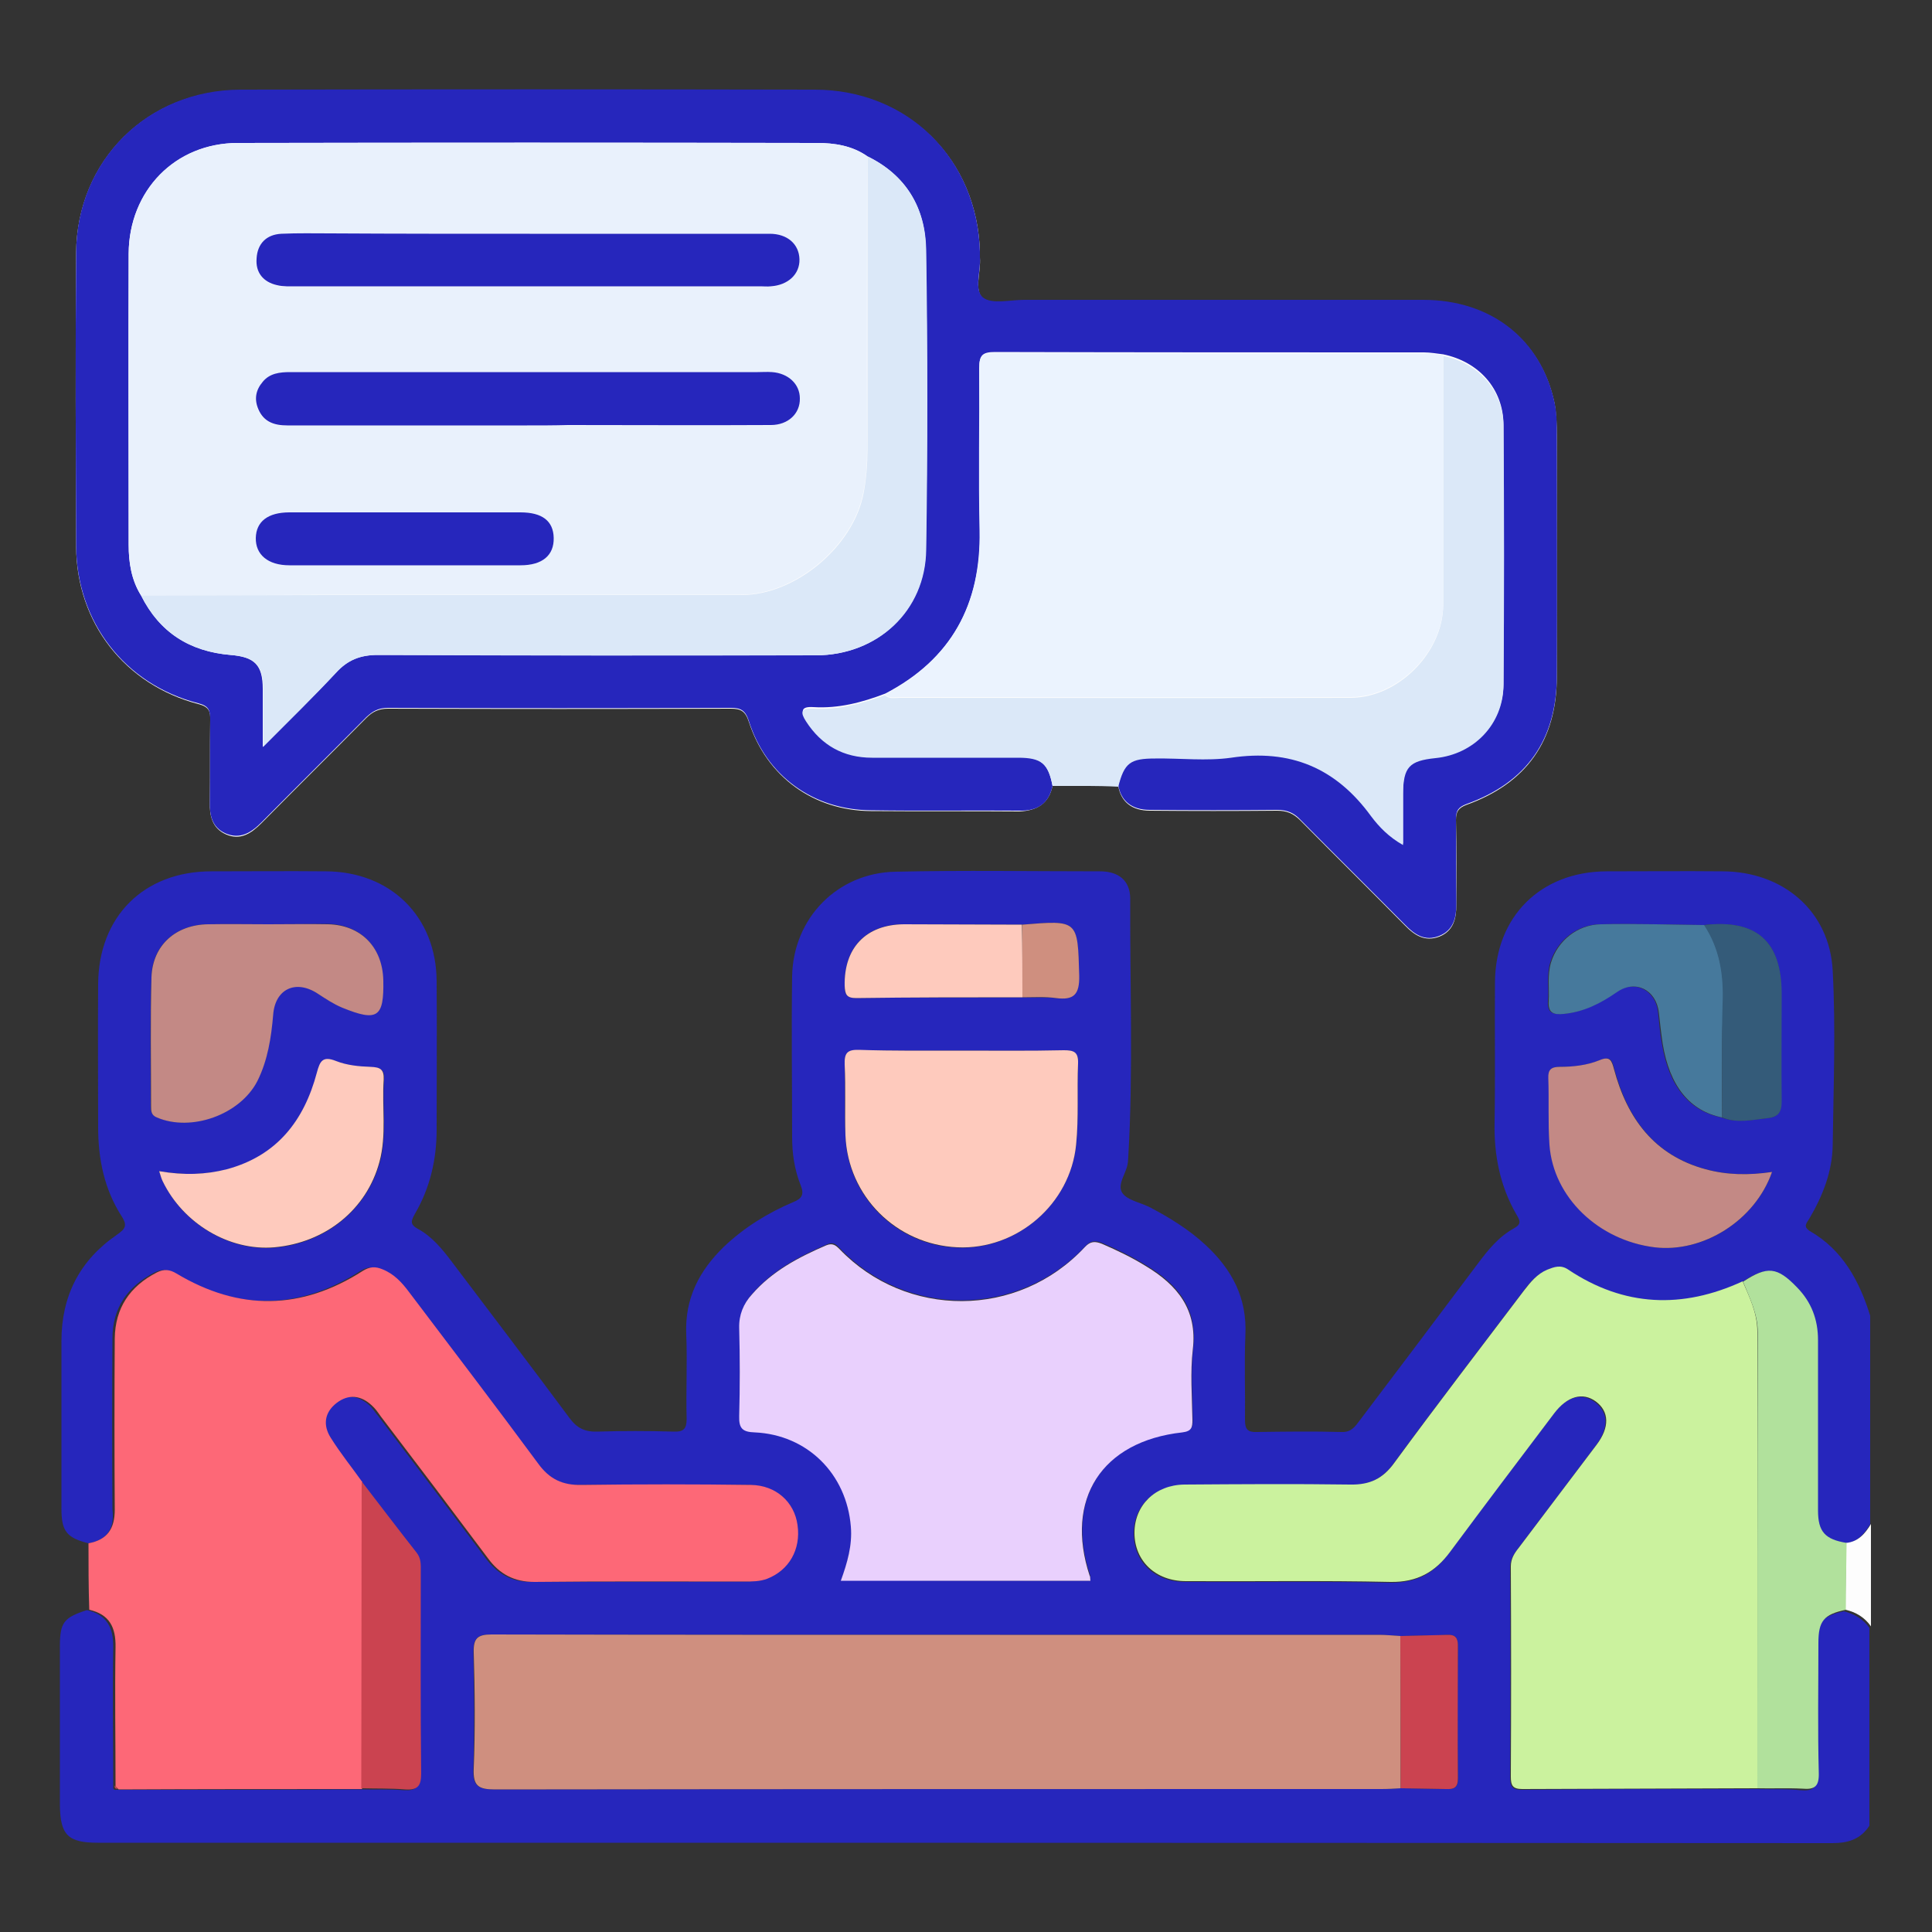 <?xml version="1.0" encoding="utf-8"?>
<!-- Generator: Adobe Illustrator 25.4.1, SVG Export Plug-In . SVG Version: 6.00 Build 0)  -->
<svg version="1.1" id="Layer_1" xmlns="http://www.w3.org/2000/svg" xmlns:xlink="http://www.w3.org/1999/xlink" x="0px" y="0px"
	 viewBox="0 0 500 500" style="enable-background:new 0 0 500 500;" xml:space="preserve">
<rect x="0" y="0" width="500" height="500" fill="#333333" stroke="none"/>
<style type="text/css">
	.st0{fill:#FDFDFD;}
	.st1{fill:#2626BC;}
	.st2{fill:#FD6877;}
	.st3{fill:#DBE8F8;}
	.st4{fill:#CBF29E;}
	.st5{fill:#CF8F7F;}
	.st6{fill:#E9D0FD;}
	.st7{fill:#FECABD;}
	.st8{fill:#B1E19C;}
	.st9{fill:#C38985;}
	.st10{fill:#46799C;}
	.st11{fill:#CB4350;}
	.st12{fill:#345B79;}
	.st13{fill:#E9F1FC;}
	.st14{fill:#EBF3FE;}
</style>
<g>
	<path class="st0" d="M272.4,203.4c5.7,0,11.4,0,17,0c0.7,4.1,3.5,6.4,8.2,6.4c11,0.1,21.9,0.1,32.9,0c2.5,0,4.2,0.7,6,2.5
		c9,9.1,18.1,18.1,27.1,27.2c2.5,2.6,5.2,4.3,8.9,2.9c3.7-1.5,4.4-4.7,4.4-8.3c0-7.3,0.1-14.6-0.1-21.9c0-2.1,0.6-3.1,2.7-3.9
		c15.6-5.6,23.4-16.7,23.4-33.2c0-20.9,0-41.8,0-62.6c0-2.7-0.1-5.5-0.6-8.2c-3.5-16.3-16.4-26.5-34-26.5c-34.4-0.1-68.9,0-103.3,0
		c-3.6,0-8.3,1.2-10.6-0.6c-2.4-1.9-0.5-6.9-0.8-10.5c0-0.5,0-0.9,0-1.4c-0.6-24.1-18.6-41.8-42.8-41.9c-49.5-0.1-99-0.1-148.6,0
		c-24,0-42.3,18.1-42.5,42.1c-0.2,25.3-0.1,50.6,0,75.9c0.1,19.8,12.6,35.8,31.6,40.8c2.8,0.7,3.2,1.9,3.1,4.3c-0.1,7,0,14-0.1,21
		c-0.1,3.6,0.6,6.8,4.1,8.4c3.8,1.7,6.6-0.2,9.3-2.9c9-9.1,18.1-18.1,27.1-27.2c1.6-1.6,3.2-2.4,5.6-2.4c29.6,0.1,59.1,0.1,88.7,0
		c2.6,0,3.8,0.6,4.7,3.4c4.6,14.2,16.7,23,31.6,23.1c12.8,0.1,25.6,0,38.4,0.1C268.4,209.8,271.4,208,272.4,203.4z"/>
	<path class="st1" d="M22.9,399.4c-5.6-1.4-7-3.1-7-8.9c0-14.5,0-29,0-43.4c0-11.7,4.7-20.9,14.3-27.5c2.1-1.5,2.9-2.3,1.3-4.8
		c-4.5-7-6.1-14.8-6.1-23.1c0-12.3-0.1-24.7,0-37c0.1-17.5,11.8-29.2,29.3-29.2c9.9,0,19.8-0.1,29.7,0c16.7,0.1,28.5,11.7,28.6,28.4
		c0.1,12.8,0,25.6,0,38.4c0,7.8-1.7,15.1-5.6,21.8c-0.9,1.7-1.5,2.7,0.7,3.9c3.7,2,6.3,5.2,8.8,8.5c10.2,13.5,20.4,26.9,30.5,40.5
		c1.9,2.6,4,3.6,7.2,3.5c6.5-0.2,13.1-0.2,19.7,0c2.6,0.1,3.4-0.7,3.4-3.3c-0.2-7.3,0.2-14.6-0.1-21.9c-0.4-9.3,3.4-16.5,9.8-22.7
		c5.3-5,11.3-8.7,17.9-11.5c2.2-0.9,2.9-1.9,1.9-4.4c-1.6-4-2.2-8.2-2.2-12.5c0-13.9-0.2-27.7,0-41.6c0.3-15,11.7-26.7,26.7-27
		c17.7-0.4,35.4-0.1,53-0.1c4.9,0,7.8,2.5,7.8,7.1c-0.1,22.2,0.8,44.5-0.5,66.7c0,0.5-0.1,0.9-0.1,1.4c-0.2,2.8-3,5.8-1.4,8.1
		c1.4,1.9,4.7,2.4,7.2,3.7c5.1,2.7,10,5.7,14.3,9.7c6.8,6.3,10.8,13.7,10.3,23.4c-0.3,7.3,0,14.6-0.1,21.9c0,2.4,0.7,3.2,3.1,3.1
		c7.3-0.1,14.6-0.2,21.9,0c2.5,0.1,3.5-1.4,4.7-3c10.2-13.5,20.4-27,30.5-40.5c2.7-3.6,5.4-7,9.4-9.2c2-1.1,1.6-2,0.7-3.5
		c-4.3-7.4-5.9-15.5-5.7-24.1c0.2-12,0-24.1,0.1-36.1c0.1-17,11.8-28.6,28.8-28.7c10.1,0,20.1-0.1,30.2,0
		c15.6,0.1,27.6,10.3,28.4,25.7c0.8,15,0.2,30.2,0,45.2c-0.1,6.8-2.6,13.1-6,18.9c-0.7,1.2-1.8,2.1,0.1,3.3
		c8.5,4.9,12.8,12.9,15.6,21.9c0,18,0,36,0,54c-1.5,2.4-3.2,4.6-6.4,4.9c-5.6-0.9-7.3-2.9-7.4-8.4c0-14.7,0-29.4,0-44.1
		c0-5.3-1.7-9.8-5.4-13.6c-5.2-5.3-7.6-5.6-14-1.5c-15.6,7.2-30.7,6.6-45.1-3c-2.1-1.4-3.7-0.7-5.5,0c-2.6,1.1-4.4,3.2-6,5.4
		c-11.2,14.8-22.5,29.5-33.5,44.5c-3,4.1-6.5,5.7-11.5,5.7c-14.3-0.2-28.6-0.2-42.9,0c-7.6,0.1-12.9,5.3-12.9,12.5
		c0,7.3,5.4,12.5,13.3,12.5c17.7,0.1,35.3-0.2,53,0.2c6.9,0.1,11.5-2.4,15.4-7.8c8.8-12,17.9-23.9,26.9-35.8
		c3.4-4.6,7.4-5.7,10.8-3.1c3.5,2.6,3.6,6.7,0.2,11.2c-6.7,8.9-13.4,17.8-20.1,26.6c-1.1,1.5-2.1,2.8-2.1,4.9
		c0.1,18.1,0.1,36.2,0,54.4c0,2.3,0.5,3.2,3,3.2c20.2-0.2,40.5-0.2,60.8-0.2c3.8,0.1,7.6-0.1,11.3,0.3c3.3,0.3,4.4-0.6,4.3-4.1
		c-0.3-11.2-0.1-22.4-0.1-33.6c0-5.7,1.5-7.4,7.1-8.6c2.7,0.7,5,2,6.6,4.3c0,17.1,0,34.1,0,51.2c-2.3,3.5-5.5,4.5-9.6,4.5
		c-149.6-0.1-299.2-0.1-448.9-0.1c-7.7,0-9.7-2-9.8-9.7c0-13.7,0-27.4,0-41.1c0-6.2,1-7.5,7-9.4c5.2,1.2,6.9,4.6,6.8,9.7
		c-0.2,12,0,24,0,36c-0.1,0.6,0.2,0.9,0.8,0.8c21,0,42,0,63-0.1c3.8,0.1,7.6-0.1,11.4,0.2c3.2,0.2,4.1-0.8,4.1-4.1
		c-0.1-17.5-0.1-35-0.1-52.5c0-1.7,0.1-3.3-1.1-4.7c-4.8-6.1-9.5-12.2-14.2-18.4c-2.8-3.8-5.7-7.5-8.2-11.5c-2.1-3.2-1.6-6.5,1.5-9
		c3.1-2.4,6.2-2,9.1,0.6c0.9,0.8,1.5,1.9,2.3,2.8c9.3,12.3,18.6,24.5,27.8,36.8c3.1,4.1,6.8,6.2,12,6.1c18.1-0.1,36.2,0,54.4-0.1
		c2,0,3.9,0,5.8-0.7c5.7-2.2,8.8-7.6,7.9-13.9c-0.9-5.9-5.6-10.3-12-10.4c-14.6-0.1-29.2-0.2-43.9,0c-4.9,0.1-8.2-1.5-11.2-5.5
		c-11-15-22.3-29.7-33.5-44.5c-1.9-2.5-3.9-4.7-6.8-5.8c-1.8-0.7-3.3-0.7-5.1,0.4c-15.9,10.2-32,10.3-48.2,0.7
		c-1.8-1.1-3.3-1.2-5.1-0.3c-7,3.6-10.9,9.2-10.9,17.1c-0.1,14.8-0.1,29.5,0,44.3C29.7,395.6,27.7,398.6,22.9,399.4z M264.5,239.3
		c-10.2,0-20.4-0.1-30.6-0.1c-9.8,0-15.5,6.1-15.3,15.9c0,2.3,0.5,3.2,3,3.2c14.3-0.2,28.6-0.1,43-0.2c2.9,0.1,5.8-0.1,8.6,0.2
		c4.6,0.6,6.1-0.9,6-5.8C278.9,238.1,279.1,238.1,264.5,239.3z M441,239.4c-9-0.1-17.9-0.4-26.9-0.2c-6.1,0.1-11.2,4.3-12.9,9.9
		c-1,3.3-0.3,6.6-0.6,10c-0.2,3,1.2,3.5,3.9,3.3c5.2-0.5,9.5-2.7,13.7-5.6c4.8-3.4,10.3-0.6,10.9,5.2c0.3,2.7,0.5,5.4,1,8.1
		c1.8,11,7,17.4,15.4,19.1c3.9,1.5,7.8,0.6,11.7,0.2c3-0.3,3.8-1.5,3.8-4.4c-0.1-9.3,0-18.6,0-27.8
		C461.1,243.6,454.6,237.9,441,239.4z M362.5,462.8c3.9,0.1,7.9,0.1,11.8,0.2c2,0.1,3.1-0.4,3-2.7c-0.1-11.5-0.1-23,0-34.5
		c0-1.9-0.7-2.8-2.7-2.7c-4.1,0.2-8.2,0.2-12.2,0.3c-1.8-0.1-3.6-0.3-5.5-0.3c-32.7,0-65.5,0-98.2,0c-43.9,0-87.7,0-131.6-0.1
		c-3.6,0-4.6,1-4.6,4.6c0.2,10,0.3,20.1,0,30.1c-0.2,4.5,1.2,5.4,5.5,5.4C204.6,463,281,463,357.5,463
		C359.2,463,360.8,462.9,362.5,462.8z M282.2,409.1c-0.1-0.6,0-1.1-0.1-1.5c-6.5-19.8,3.1-34.7,24-37.1c2.4-0.3,2.6-1.3,2.6-3.2
		c-0.1-6.1-0.6-12.3,0.1-18.3c1.2-10.4-4-16.6-12.1-21.5c-3.6-2.2-7.4-4.1-11.4-5.8c-1.8-0.7-3-0.7-4.4,0.8
		c-17.5,18.7-46.4,18.5-63.5,0.6c-1-1.1-1.8-1.8-3.5-1c-7.2,3.1-14,6.7-19.2,12.7c-2.2,2.5-3.3,5.3-3.3,8.7c0.1,7.6,0.2,15.2,0,22.8
		c-0.1,3.2,0.9,4,4,4.2c13.7,0.6,23.8,10.8,24.9,24.4c0.4,4.8-0.9,9.3-2.6,14C239.3,409.1,260.7,409.1,282.2,409.1z M248.8,271.9
		C248.8,271.9,248.8,271.9,248.8,271.9c-8.8,0-17.7,0.1-26.5-0.1c-3.1-0.1-3.8,0.9-3.7,3.8c0.2,6.1-0.1,12.2,0.2,18.3
		c0.5,15.8,13.2,28.4,29,29c15.3,0.6,29.1-11.2,30.7-26.6c0.7-6.9,0.2-14,0.5-21c0.1-3-1.1-3.5-3.7-3.4
		C266.5,272,257.6,271.9,248.8,271.9z M69.4,239.2C69.4,239.2,69.4,239.2,69.4,239.2c-5.2,0-10.4-0.1-15.5,0
		c-8.4,0.1-14.5,5.4-14.7,13.7C38.8,264,39,275.1,39,286.2c0,1.2,0.1,2.3,1.5,2.9c8.9,3.9,21.6-0.7,26-9.4
		c2.8-5.4,3.6-11.2,4.1-17.2c0.6-6.8,6-9.2,11.6-5.4c2,1.3,4.1,2.7,6.3,3.6c9,3.7,10.8,2.5,10.6-7.1c-0.2-8.6-5.8-14.3-14.3-14.5
		C79.7,239.1,74.6,239.2,69.4,239.2z M41.2,303.1c0.5,1.3,0.6,2,1,2.7c5.2,11,17.3,18.1,28.9,17.1c13.2-1.2,23.8-9.8,27.2-22.1
		c1.9-7,0.6-14.2,1.1-21.3c0.2-2.7-0.9-3.2-3.4-3.3c-3-0.1-6.2-0.4-8.9-1.5c-3.5-1.4-4.2,0-5,3c-3.4,12.4-10.4,21.5-23.3,25
		C53.2,304,47.6,304.2,41.2,303.1z M458.6,303.3c-6,0.9-11.6,0.8-17.1-0.7c-13.4-3.6-20.3-13.2-23.7-25.9c-0.6-2.3-1-3.5-3.8-2.3
		c-3.2,1.3-6.8,1.8-10.3,1.7c-2.1,0-3,0.6-2.9,2.9c0.2,5.8-0.2,11.6,0.3,17.3c1,13.6,12.7,24.7,27.2,26.5
		C440.7,324.3,454.2,315.9,458.6,303.3z"/>
	<path class="st0" d="M477.8,399.3c3.1-0.3,4.9-2.4,6.4-4.9c0,8.8,0,17.7,0,26.5c-1.6-2.3-3.9-3.7-6.6-4.3
		C477.6,410.9,477.7,405.1,477.8,399.3z"/>
	<path class="st1" d="M272.4,203.4c-1,4.6-3.9,6.5-8.6,6.4c-12.8-0.1-25.6,0.1-38.4-0.1c-14.9-0.1-27.1-8.9-31.6-23.1
		c-0.9-2.8-2.1-3.4-4.7-3.4c-29.6,0.1-59.1,0.1-88.7,0c-2.4,0-3.9,0.8-5.6,2.4c-9,9.1-18.1,18.1-27.1,27.2c-2.7,2.7-5.5,4.5-9.3,2.9
		c-3.6-1.6-4.2-4.8-4.1-8.4c0.1-7,0-14,0.1-21c0-2.4-0.3-3.6-3.1-4.3c-19-4.9-31.5-21-31.6-40.8c-0.1-25.3-0.2-50.6,0-75.9
		c0.2-23.9,18.5-42,42.5-42.1c49.5-0.1,99-0.1,148.6,0c24.1,0,42.1,17.8,42.8,41.9c0,0.5,0,0.9,0,1.4c0.3,3.6-1.6,8.5,0.8,10.5
		c2.3,1.8,7,0.6,10.6,0.6c34.4,0,68.9,0,103.3,0c17.6,0,30.5,10.2,34,26.5c0.6,2.7,0.6,5.4,0.6,8.2c0,20.9,0.1,41.8,0,62.6
		c0,16.5-7.8,27.6-23.4,33.2c-2.1,0.8-2.7,1.7-2.7,3.9c0.1,7.3,0,14.6,0.1,21.9c0,3.6-0.7,6.8-4.4,8.3c-3.7,1.5-6.4-0.3-8.9-2.9
		c-9-9.1-18.1-18.1-27.1-27.2c-1.7-1.8-3.5-2.5-6-2.5c-11,0.1-21.9,0.1-32.9,0c-4.7,0-7.5-2.3-8.2-6.4c1.6-6.2,3.1-7.3,9.6-7.3
		c6.5,0,13.2,0.8,19.6-0.2c15.3-2.3,27.2,2.6,36.2,15.1c2,2.8,4.6,5.4,8.3,7.5c0-4.8,0-9.1,0-13.3c0-6.9,1.6-8.5,8.4-9.2
		c10-1,17.5-8.8,17.6-18.8c0.1-22.4,0.1-44.8,0-67.2c-0.1-9.2-6.4-16.2-15.6-18.1c-1.7-0.2-3.3-0.5-5-0.5c-37,0-74,0-111-0.1
		c-3.2,0-4.1,0.8-4,4c0.2,14-0.1,28,0.1,42c0.4,19.2-7.4,33.5-24.5,42.4c-6,2.3-12.1,3.9-18.6,3.5c-3.2-0.2-3.3,1-1.8,3.3
		c4,6.3,9.7,9.4,17.1,9.4c12.6,0,25.2,0,37.8,0C269.5,196,271.3,197.6,272.4,203.4z M224.4,40.4c-3.9-2.7-8.4-3.4-13-3.4
		c-50-0.1-99.9-0.1-149.9,0c-16.2,0-28.1,12.3-28.2,28.6c-0.1,25.1,0,50.3,0,75.4c0,4.6,0.7,9.1,3.2,13.1
		c4.8,9.6,12.6,14.5,23.1,15.4c6.3,0.5,8.4,2.6,8.4,8.8c0,4.6,0,9.2,0,15c6.9-7,13.1-13,18.9-19.2c3-3.3,6.3-4.6,10.8-4.6
		c37.8,0.1,75.6,0.1,113.4,0.1c15.9,0,28.2-11.4,28.5-27.3c0.4-25.9,0.4-51.8,0-77.7C239.5,53.8,234.5,45.3,224.4,40.4z"/>
	<path class="st2" d="M22.9,399.4c4.9-0.9,6.8-3.8,6.8-8.7c-0.1-14.8-0.1-29.5,0-44.3c0.1-7.9,3.9-13.5,10.9-17.1
		c1.8-0.9,3.3-0.8,5.1,0.3c16.2,9.7,32.3,9.5,48.2-0.7c1.8-1.1,3.2-1.2,5.1-0.4c3,1.2,5,3.4,6.8,5.8c11.2,14.8,22.5,29.6,33.5,44.5
		c2.9,4,6.3,5.6,11.2,5.5c14.6-0.2,29.2-0.2,43.9,0c6.4,0.1,11.2,4.4,12,10.4c0.9,6.3-2.2,11.7-7.9,13.9c-1.9,0.7-3.9,0.7-5.8,0.7
		c-18.1,0-36.2-0.1-54.4,0.1c-5.2,0-9-2-12-6.1c-9.2-12.3-18.5-24.6-27.8-36.8c-0.7-1-1.4-2-2.3-2.8c-2.8-2.6-6-3-9.1-0.6
		c-3.1,2.4-3.6,5.7-1.5,9c2.5,4,5.5,7.7,8.2,11.5c0,26.5-0.1,52.9-0.1,79.4c-21,0-42,0-63,0.1c-0.3-0.3-0.5-0.5-0.8-0.8
		c0-12-0.2-24,0-36c0.1-5.2-1.6-8.5-6.8-9.7C22.9,410.7,22.9,405.1,22.9,399.4z"/>
	<path class="st3" d="M272.4,203.4c-1.1-5.8-2.9-7.3-8.9-7.3c-12.6,0-25.2,0-37.8,0c-7.4,0-13.1-3.2-17.1-9.4
		c-1.5-2.3-1.4-3.5,1.8-3.3c6.5,0.4,12.6-1.3,18.6-3.5c1.1,1.1,2.6,0.7,3.9,0.7c38.9,0,77.7,0.1,116.6,0c12.4,0,24-11.8,24-24.1
		c0-21.5,0-43,0-64.4c9.2,1.9,15.5,8.9,15.6,18.1c0.2,22.4,0.2,44.8,0,67.2c-0.1,10-7.6,17.8-17.6,18.8c-6.8,0.7-8.3,2.3-8.4,9.2
		c0,4.2,0,8.5,0,13.3c-3.7-2.1-6.2-4.7-8.3-7.5c-9.1-12.5-20.9-17.4-36.2-15.1c-6.4,0.9-13.1,0.1-19.6,0.2c-6.5,0-8,1.1-9.6,7.3
		C283.7,203.3,278,203.4,272.4,203.4z"/>
	<path class="st4" d="M454.8,462.8c-20.3,0.1-40.5,0.1-60.8,0.2c-2.5,0-3-0.9-3-3.2c0.1-18.1,0.1-36.2,0-54.4c0-2,0.9-3.4,2.1-4.9
		c6.7-8.9,13.4-17.7,20.1-26.6c3.4-4.5,3.3-8.6-0.2-11.2c-3.4-2.5-7.4-1.4-10.8,3.1c-9,11.9-18,23.8-26.9,35.8
		c-3.9,5.3-8.6,7.9-15.4,7.8c-17.7-0.4-35.3-0.1-53-0.2c-7.9,0-13.3-5.3-13.3-12.5c0-7.1,5.3-12.4,12.9-12.5
		c14.3-0.1,28.6-0.2,42.9,0c5.1,0.1,8.5-1.5,11.5-5.7c11-15,22.3-29.7,33.5-44.5c1.7-2.2,3.4-4.3,6-5.4c1.8-0.7,3.5-1.4,5.5,0
		c14.4,9.6,29.5,10.2,45.1,3c1.8,4.2,3.8,8.2,3.8,13C454.8,384.1,454.8,423.5,454.8,462.8z"/>
	<path class="st5" d="M362.5,462.8c-1.7,0.1-3.3,0.2-5,0.2c-76.5,0-152.9,0-229.4,0.1c-4.3,0-5.7-0.9-5.5-5.4
		c0.4-10,0.3-20.1,0-30.1c-0.1-3.6,1-4.6,4.6-4.6c43.9,0.1,87.7,0.1,131.6,0.1c32.7,0,65.5,0,98.2,0c1.8,0,3.6,0.2,5.5,0.3
		C362.5,436.5,362.5,449.6,362.5,462.8z"/>
	<path class="st6" d="M282.2,409.1c-21.5,0-42.9,0-64.6,0c1.7-4.7,3-9.2,2.6-14c-1.1-13.7-11.3-23.8-24.9-24.4c-3.1-0.1-4.1-1-4-4.2
		c0.2-7.6,0.2-15.2,0-22.8c-0.1-3.4,1.1-6.3,3.3-8.7c5.2-6,12-9.6,19.2-12.7c1.7-0.7,2.5,0,3.5,1c17.2,17.9,46.1,18.1,63.5-0.6
		c1.4-1.5,2.6-1.5,4.4-0.8c3.9,1.7,7.7,3.5,11.4,5.8c8.1,4.9,13.3,11.2,12.1,21.5c-0.7,6-0.2,12.2-0.1,18.3c0,1.9-0.2,2.9-2.6,3.2
		c-20.9,2.3-30.5,17.3-24,37.1C282.2,408,282.1,408.5,282.2,409.1z"/>
	<path class="st7" d="M248.8,271.9c8.8,0,17.7,0.1,26.5-0.1c2.6,0,3.8,0.4,3.7,3.4c-0.3,7,0.2,14-0.5,21
		c-1.5,15.5-15.4,27.3-30.7,26.6c-15.8-0.7-28.4-13.2-29-29c-0.2-6.1,0.1-12.2-0.2-18.3c-0.1-2.9,0.6-3.9,3.7-3.8
		C231.2,272,240,271.9,248.8,271.9C248.8,271.9,248.8,271.9,248.8,271.9z"/>
	<path class="st8" d="M454.8,462.8c0-39.4,0-78.7,0.1-118.1c0-4.7-2.1-8.8-3.8-13c6.3-4.1,8.8-3.9,14,1.5c3.7,3.8,5.4,8.3,5.4,13.6
		c0,14.7,0,29.4,0,44.1c0,5.5,1.8,7.5,7.4,8.4c-0.1,5.8-0.2,11.5-0.2,17.3c-5.7,1.2-7.1,2.9-7.1,8.6c0,11.2-0.2,22.4,0.1,33.6
		c0.1,3.5-1,4.4-4.3,4.1C462.4,462.7,458.6,462.9,454.8,462.8z"/>
	<path class="st9" d="M69.4,239.2c5.2,0,10.4-0.1,15.5,0c8.5,0.2,14.1,5.9,14.3,14.5c0.2,9.6-1.5,10.8-10.6,7.1
		c-2.2-0.9-4.3-2.3-6.3-3.6c-5.7-3.8-11.1-1.3-11.6,5.4c-0.5,5.9-1.4,11.8-4.1,17.2c-4.5,8.7-17.1,13.2-26,9.4
		c-1.5-0.6-1.5-1.7-1.5-2.9c0-11.1-0.2-22.2,0.1-33.4c0.3-8.3,6.3-13.6,14.7-13.7C59,239.1,64.2,239.2,69.4,239.2
		C69.4,239.2,69.4,239.2,69.4,239.2z"/>
	<path class="st7" d="M41.2,303.1c6.4,1.1,12,0.9,17.5-0.5c13-3.5,20-12.6,23.3-25c0.8-3,1.5-4.4,5-3c2.8,1.1,5.9,1.4,8.9,1.5
		c2.5,0.1,3.5,0.6,3.4,3.3c-0.5,7.1,0.8,14.3-1.1,21.3C94.9,313,84.3,321.6,71,322.8c-11.6,1-23.6-6.1-28.9-17.1
		C41.8,305.1,41.6,304.4,41.2,303.1z"/>
	<path class="st9" d="M458.6,303.3c-4.4,12.6-17.9,21-30.4,19.5c-14.5-1.8-26.2-12.9-27.2-26.5c-0.4-5.8-0.1-11.6-0.3-17.3
		c-0.1-2.2,0.8-2.9,2.9-2.9c3.5,0,7.1-0.4,10.3-1.7c2.8-1.2,3.2,0.1,3.8,2.3c3.4,12.7,10.4,22.3,23.7,25.9
		C446.9,304.1,452.5,304.2,458.6,303.3z"/>
	<path class="st10" d="M445.7,289.2c-8.4-1.7-13.6-8.1-15.4-19.1c-0.4-2.7-0.7-5.4-1-8.1c-0.7-5.9-6.1-8.6-10.9-5.2
		c-4.2,2.9-8.5,5.1-13.7,5.6c-2.7,0.3-4.1-0.3-3.9-3.3c0.2-3.3-0.4-6.7,0.6-10c1.7-5.6,6.8-9.8,12.9-9.9c8.9-0.2,17.9,0.1,26.9,0.2
		c4,6.2,5,13,4.8,20.3C445.5,269.6,445.7,279.4,445.7,289.2z"/>
	<path class="st11" d="M93.5,462.8c0-26.5,0.1-52.9,0.1-79.4c4.7,6.1,9.4,12.3,14.2,18.4c1.2,1.5,1.1,3.1,1.1,4.7
		c0,17.5-0.1,35,0.1,52.5c0,3.2-0.9,4.3-4.1,4.1C101.2,462.8,97.3,462.9,93.5,462.8z"/>
	<path class="st7" d="M264.6,258.1c-14.3,0-28.6,0-43,0.2c-2.5,0-2.9-0.9-3-3.2c-0.2-9.8,5.5-15.8,15.3-15.9
		c10.2,0,20.4,0.1,30.6,0.1C264.6,245.6,264.6,251.8,264.6,258.1z"/>
	<path class="st12" d="M445.7,289.2c0-9.8-0.2-19.7,0.1-29.5c0.3-7.3-0.7-14.1-4.8-20.3c13.6-1.6,20.1,4.2,20.1,17.8
		c0,9.3-0.1,18.6,0,27.8c0,2.8-0.8,4.1-3.8,4.4C453.5,289.8,449.6,290.8,445.7,289.2z"/>
	<path class="st11" d="M362.5,462.8c0-13.1,0-26.3-0.1-39.4c4.1-0.1,8.2-0.2,12.2-0.3c2-0.1,2.7,0.8,2.7,2.7c0,11.5-0.1,23,0,34.5
		c0,2.3-1,2.8-3,2.7C370.4,462.9,366.4,462.9,362.5,462.8z"/>
	<path class="st5" d="M264.6,258.1c0-6.3,0-12.5,0-18.8c14.5-1.2,14.3-1.2,14.7,13.2c0.1,4.9-1.4,6.4-6,5.8
		C270.4,257.9,267.5,258.1,264.6,258.1z"/>
	<path class="st11" d="M29.7,462.1c0.3,0.3,0.5,0.5,0.8,0.8C29.9,463,29.6,462.8,29.7,462.1z"/>
	<path class="st13" d="M36.5,154.1c-2.5-4-3.2-8.5-3.2-13.1c0-25.1-0.1-50.3,0-75.4c0.1-16.2,12-28.5,28.2-28.6
		c50-0.1,99.9-0.1,149.9,0c4.6,0,9.1,0.7,13,3.4c0,25.3-0.1,50.6,0,75.8c0,3.8-0.2,7.6-1,11.3c-2.6,13.8-17.6,26.4-31.6,26.4
		c-35.5,0-71,0-106.5,0C69.1,154,52.8,154.1,36.5,154.1z M137.1,60.5c-17.2,0-34.4,0-51.6,0c-4.3,0-8.5-0.1-12.8,0.1
		c-4,0.2-6.2,2.6-6.4,6.4c-0.2,3.6,1.8,6.1,5.3,6.9c1.6,0.4,3.3,0.3,5,0.3c30.6,0,61.2,0,91.8,0c9.4,0,18.9,0,28.3,0
		c0.9,0,1.8,0,2.7,0c4.5-0.3,7.5-3.2,7.4-7c-0.1-3.9-3.1-6.6-7.7-6.6C178.5,60.5,157.8,60.5,137.1,60.5z M136.4,110.1
		c3.5,0,7,0,10.5,0c17.5,0,35,0,52.5,0c4.5,0,7.5-3,7.5-6.9c-0.1-3.7-3-6.5-7.2-6.8c-1.2-0.1-2.4,0-3.7,0c-24.7,0-49.3,0-74,0
		c-15.7,0-31.4,0-47,0c-2.7,0-5.2,0.3-7.1,2.5c-1.8,2.1-2.3,4.6-1.1,7.2c1.5,3.2,4.1,4.1,7.4,4.1C95,110.1,115.7,110.1,136.4,110.1z
		 M105,132.6c-10,0-20.1,0-30.1,0c-5.5,0-8.5,2.4-8.7,6.6c-0.1,4.4,3.1,7.1,8.7,7.1c19.9,0,39.9,0,59.8,0c5.7,0,8.7-2.6,8.6-7.1
		c-0.1-4.3-3-6.5-8.6-6.6C124.8,132.6,114.9,132.6,105,132.6z"/>
	<path class="st14" d="M373.5,91.9c0,21.5,0,43,0,64.4c0,12.3-11.6,24.1-24,24.1c-38.9,0.1-77.7,0-116.6,0c-1.3,0-2.8,0.4-3.9-0.7
		c17.1-8.9,24.9-23.2,24.5-42.4c-0.3-14,0-28-0.1-42c0-3.2,0.8-4,4-4c37,0.1,74,0.1,111,0.1C370.1,91.4,371.8,91.7,373.5,91.9z"/>
	<path class="st3" d="M36.5,154.1c16.3,0,32.6-0.1,48.9-0.1c35.5,0,71,0,106.5,0c14,0,29-12.6,31.6-26.4c0.7-3.7,1-7.5,1-11.3
		c0-25.3,0-50.6,0-75.8c10.1,4.9,15,13.4,15.2,24.1c0.4,25.9,0.4,51.8,0,77.7c-0.2,15.8-12.5,27.2-28.5,27.3
		c-37.8,0.1-75.6,0.1-113.4-0.1c-4.5,0-7.8,1.3-10.8,4.6c-5.8,6.2-11.9,12.2-18.9,19.2c0-5.8,0-10.4,0-15c0-6.3-2.1-8.3-8.4-8.8
		C49.1,168.6,41.3,163.7,36.5,154.1z"/>
	<path class="st1" d="M137.1,60.5c20.7,0,41.4,0,62.1,0c4.6,0,7.6,2.7,7.7,6.6c0.1,3.9-3,6.7-7.4,7c-0.9,0.1-1.8,0-2.7,0
		c-9.4,0-18.9,0-28.3,0c-30.6,0-61.2,0-91.8,0c-1.7,0-3.4,0.1-5-0.3c-3.6-0.8-5.6-3.3-5.3-6.9c0.2-3.8,2.5-6.2,6.4-6.4
		c4.3-0.2,8.5-0.1,12.8-0.1C102.7,60.5,119.9,60.5,137.1,60.5z"/>
	<path class="st1" d="M136.4,110.1c-20.7,0-41.4,0-62.1,0c-3.3,0-6-0.9-7.4-4.1c-1.2-2.7-0.7-5.1,1.1-7.2c1.8-2.2,4.4-2.5,7.1-2.5
		c15.7,0,31.4,0,47,0c24.7,0,49.3,0,74,0c1.2,0,2.4-0.1,3.7,0c4.2,0.3,7.2,3.1,7.2,6.8c0.1,3.9-3,6.9-7.5,6.9c-17.5,0.1-35,0-52.5,0
		C143.4,110.1,139.9,110.1,136.4,110.1z"/>
	<path class="st1" d="M105,132.6c9.9,0,19.8,0,29.7,0c5.6,0,8.5,2.2,8.6,6.6c0.1,4.5-2.9,7.1-8.6,7.1c-19.9,0-39.9,0-59.8,0
		c-5.6,0-8.8-2.8-8.7-7.1c0.1-4.2,3.1-6.6,8.7-6.6C84.9,132.6,95,132.6,105,132.6z"/>
</g>
</svg>

